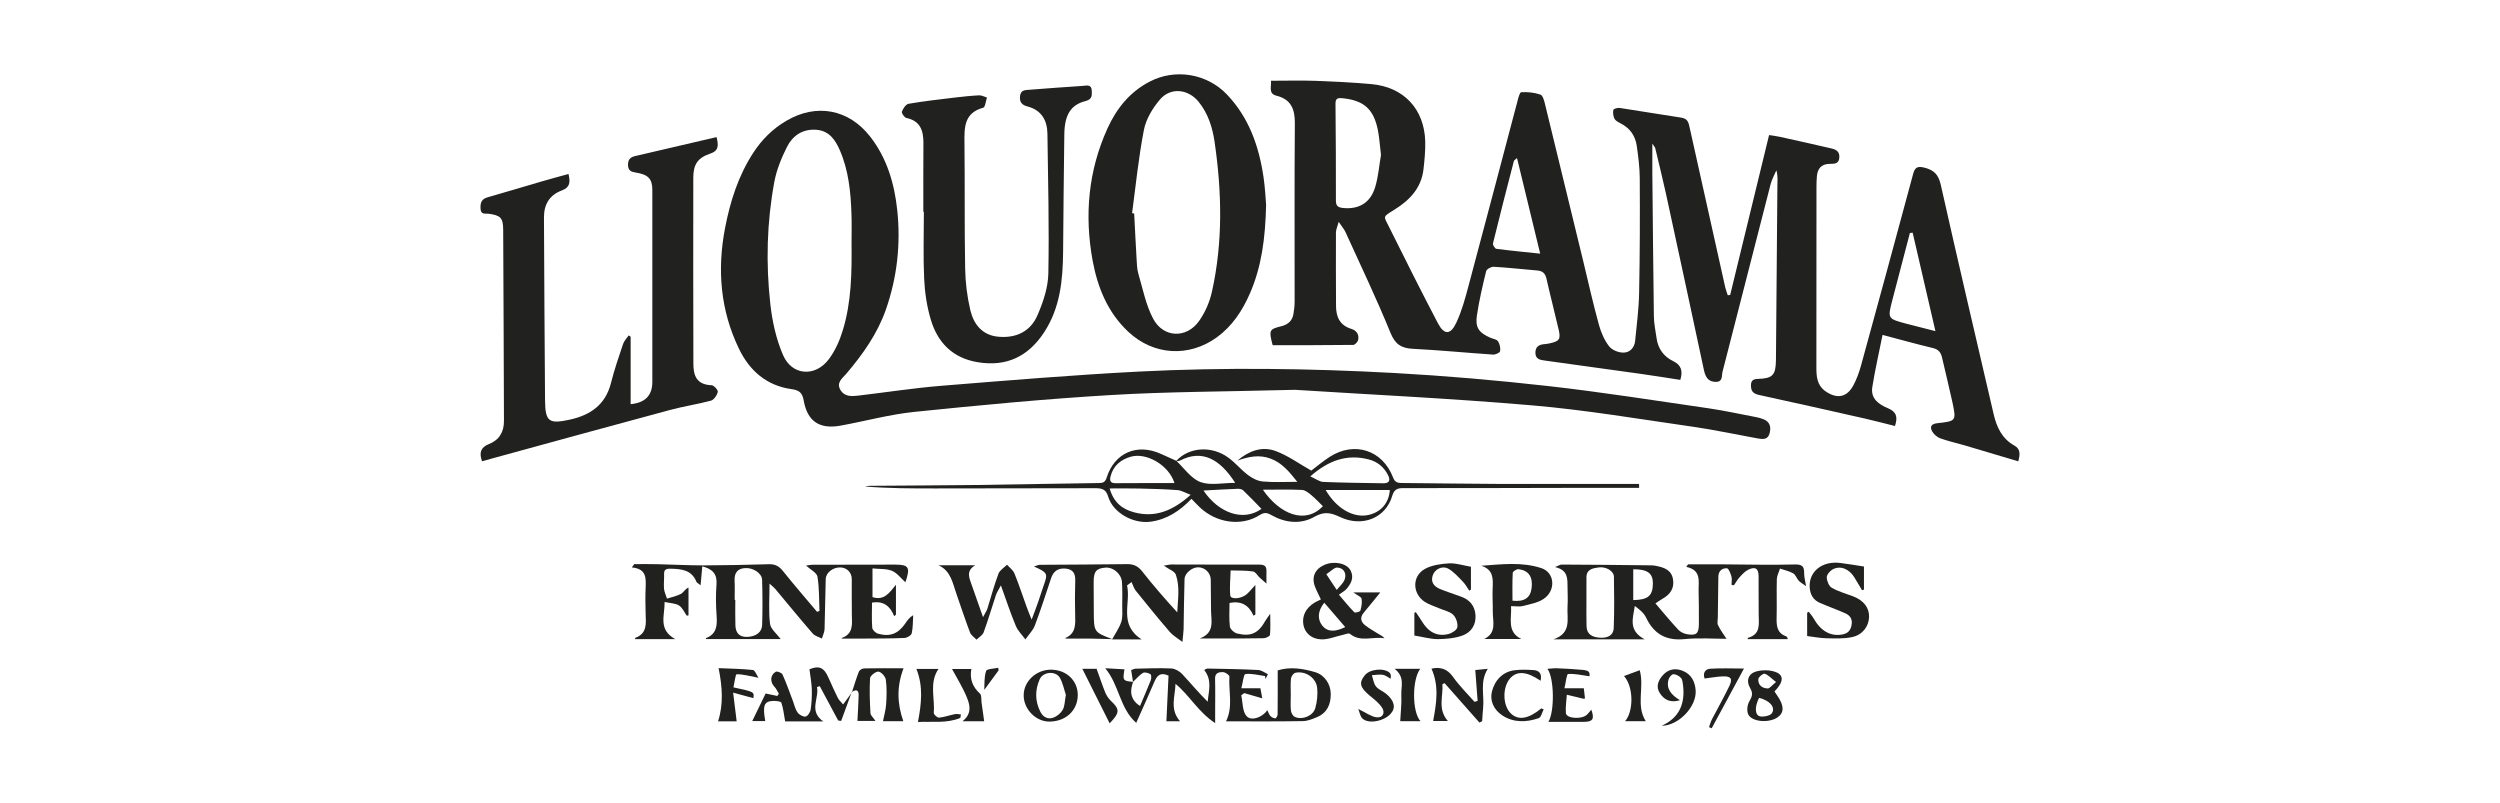<?xml version="1.0" encoding="utf-8"?>
<!-- Generator: Adobe Illustrator 27.3.1, SVG Export Plug-In . SVG Version: 6.00 Build 0)  -->
<svg version="1.1" xmlns="http://www.w3.org/2000/svg" xmlns:xlink="http://www.w3.org/1999/xlink" x="0px" y="0px"
	 viewBox="0 0 552.32 177.32" style="enable-background:new 0 0 552.32 177.32;" xml:space="preserve">
<style type="text/css">
	.st0{fill:#212120;}
</style>
<g id="logo">
</g>
<g id="g">
	<g>
	</g>
	<g>
		<path class="st0" d="M245.72,141.19c-0.02,0.02-0.02,0.03-0.03,0.05l0.05-0.05H245.72z"/>
		<path class="st0" d="M445.07,98.46c-2.79-1.54-3.96-4.11-4.63-7.01c-3.92-16.87-7.88-33.74-11.67-50.64
			c-0.52-2.26-1.51-3.26-3.69-3.79c-1.63-0.4-2.07,0.11-2.45,1.54c-3.78,14.05-7.6,28.1-11.46,42.14c-0.43,1.55-0.99,3.14-1.77,4.54
			c-1.43,2.58-3.57,2.91-6.02,1.26c-1.97-1.34-2.09-3.32-2.09-5.36c0-13.32,0-26.65,0.02-39.97c0-0.7,0.03-1.39,0.08-2.07
			c0.11-1.84,0.99-2.91,2.96-2.9c0.98,0,1.92-0.02,2.01-1.4c0.09-1.33-0.72-1.77-1.78-2.01c-3.75-0.87-7.5-1.72-11.26-2.54
			c-0.94-0.21-1.92-0.32-2.48-0.41c-2.91,11.96-5.76,23.64-8.59,35.31c-0.18,0.03-0.35,0.06-0.53,0.09
			c-0.18-0.56-0.41-1.11-0.55-1.69c-2.64-11.76-5.26-23.53-7.86-35.29c-0.23-1.1-0.41-2.04-1.81-2.26
			c-4.56-0.69-9.08-1.46-13.64-2.15c-0.47-0.08-1.37,0.18-1.42,0.43c-0.14,0.62-0.03,1.39,0.24,1.95c0.23,0.44,0.84,0.75,1.33,1.01
			c2.09,1.05,3.29,2.76,3.6,5c0.34,2.36,0.64,4.74,0.66,7.12c0.05,8.43,0.03,16.85-0.14,25.27c-0.06,3.57-0.53,7.13-0.88,10.68
			c-0.14,1.49-1.17,2.59-2.56,2.59c-1.1,0.02-2.56-0.56-3.19-1.39c-1.05-1.36-1.78-3.05-2.24-4.71c-1.28-4.65-2.35-9.37-3.47-14.07
			c-2.82-11.58-5.62-23.18-8.46-34.76c-0.18-0.76-0.49-1.9-1.01-2.07c-1.34-0.46-2.83-0.61-4.25-0.52c-0.34,0.02-0.67,1.4-0.88,2.21
			c-3.57,13.46-7.09,26.93-10.7,40.38c-0.75,2.83-1.52,5.73-2.77,8.37c-1.28,2.7-2.67,2.68-4.05,0.06
			c-3.67-7.01-7.22-14.08-10.74-21.17c-1.28-2.58-1.55-2.24,1.13-3.9c3.38-2.1,5.91-4.75,6.42-8.84c0.24-2.06,0.44-4.13,0.4-6.2
			c-0.18-7.19-4.74-12.07-11.92-12.71c-4.08-0.37-8.2-0.56-12.3-0.72c-3.26-0.11-6.54-0.02-9.86-0.02c0.12,1.37-0.64,2.83,1.22,3.31
			c3.22,0.81,4.07,2.96,4.05,6.07c-0.11,13.14-0.03,26.27-0.05,39.41c0,0.93-0.11,1.87-0.27,2.8c-0.26,1.46-1.23,2.29-2.64,2.64
			c-2.7,0.66-2.82,0.87-1.94,4.19c5.84,0,11.83,0.02,17.81-0.06c0.38,0,0.99-0.67,1.08-1.11c0.24-1.2-0.34-2.07-1.54-2.44
			c-2.53-0.78-3.35-2.67-3.35-5.07c-0.02-5.41-0.05-10.82-0.02-16.23c0-0.59,0.29-1.19,0.61-2.33c0.75,1.11,1.23,1.66,1.52,2.3
			c3.35,7.38,6.86,14.69,9.91,22.19c1.04,2.53,2.33,3.41,4.91,3.55c5.93,0.3,11.84,0.88,17.77,1.28c0.52,0.03,1.51-0.41,1.55-0.76
			c0.12-0.7-0.08-1.58-0.47-2.18c-0.29-0.44-1.1-0.53-1.68-0.78c-2.56-1.13-3.38-2.26-2.97-4.97c0.49-3.28,1.25-6.52,2.04-9.75
			c0.12-0.44,1.1-0.99,1.65-0.96c3.22,0.18,6.42,0.55,9.63,0.82c1.16,0.09,1.77,0.61,2.04,1.8c0.85,3.79,1.84,7.54,2.71,11.34
			c0.47,2.06,0.11,2.51-2.01,2.96c-0.37,0.08-0.75,0.14-1.13,0.17c-1.23,0.08-2.04,0.59-2.01,1.95c0.03,1.36,1.01,1.54,2.09,1.68
			c7.06,0.96,14.13,1.95,21.2,2.94c2.91,0.41,5.81,0.88,8.72,1.33c0.64-2.03,0.14-3.31-1.55-4.13c-2.15-1.05-3.38-2.77-3.7-5.12
			c-0.23-1.62-0.58-3.25-0.59-4.86c-0.15-10.56-0.23-21.11-0.34-31.67c-0.02-1.98,0-3.95,0-6.42c0.4,0.62,0.58,0.79,0.64,0.99
			c0.78,3.29,1.6,6.58,2.33,9.89c2.83,13.06,5.65,26.12,8.44,39.2c0.34,1.55,0.98,2.59,2.68,2.56c1.54-0.03,1.19-1.39,1.42-2.24
			c3.55-13.79,7.06-27.6,10.61-41.39c0.27-1.07,0.85-2.07,1.28-3.11c0.37,1.28,0.24,2.38,0.23,3.47
			c-0.12,12.83-0.2,25.65-0.32,38.48c-0.05,3.31-0.73,4.04-3.99,4.13c-1.37,0.03-1.57,0.66-1.52,1.74c0.06,1.16,0.72,1.57,1.78,1.81
			c7.83,1.71,15.65,3.46,23.45,5.23c2.19,0.5,4.37,1.08,6.57,1.63c0.66-1.95,0.35-3.15-1.55-3.93c-2-0.81-3.84-2.12-3.46-4.62
			c0.59-3.79,1.48-7.57,2.27-11.58c3.93,1.04,7.5,2.04,11.11,2.9c1.25,0.3,1.78,0.99,2.04,2.13c0.75,3.31,1.58,6.58,2.3,9.91
			c0.85,4.07,0.82,4.11-3.35,4.57c-1.37,0.15-1.71,0.81-1.11,1.86c0.37,0.62,1.07,1.23,1.75,1.48c1.72,0.62,3.52,1.02,5.27,1.52
			c3.98,1.17,7.94,2.36,11.99,3.57C446.26,100.49,446.46,99.24,445.07,98.46z M303.81,41.35c-1.05,3.49-3.64,4.95-7.09,4.6
			c-1.04-0.11-1.58-0.41-1.58-1.58c0.02-7.16-0.03-14.31-0.09-21.47c-0.02-1.19,0.55-1.31,1.54-1.2c4.69,0.47,6.87,2.36,7.82,7.01
			c0.32,1.66,0.43,3.35,0.69,5.52C304.72,36.32,304.55,38.91,303.81,41.35z M330.57,54.97c-0.3-0.05-0.82-0.87-0.73-1.2
			c1.49-6.08,3.05-12.15,4.62-18.21c0.03-0.14,0.26-0.24,0.69-0.64c1.71,7.04,3.35,13.85,5.12,21.12
			C336.68,55.66,333.61,55.37,330.57,54.97z M421.15,71.51c-4.13-1.1-4.13-1.11-3.09-5.17c1.28-4.97,2.59-9.92,3.89-14.87
			c0.2-0.03,0.41-0.05,0.61-0.06c1.63,7.07,3.26,14.13,5.03,21.75C425.08,72.51,423.11,72.02,421.15,71.51z"/>
		<path class="st0" d="M389.63,92.63c-0.53-0.2-1.08-0.37-1.63-0.47c-3.47-0.66-6.93-1.42-10.42-1.94
			c-11.81-1.71-23.61-3.58-35.45-4.92c-11.35-1.28-22.77-2.27-34.17-2.9c-18.7-1.02-37.43-1.26-56.13-0.32
			c-14.63,0.75-29.24,1.97-43.84,3.15c-6.17,0.5-12.3,1.46-18.44,2.18c-1.45,0.17-3,0.24-3.89-1.28c-0.93-1.63,0.44-2.54,1.31-3.55
			c3.64-4.3,6.87-8.82,8.76-14.22c2.48-7.12,3.29-14.46,2.5-21.91c-0.62-5.85-2.26-11.48-5.96-16.24c-4.74-6.1-11.9-7.44-18.55-3.52
			c-2.99,1.75-5.39,4.13-7.28,7.03c-3.32,5.09-5.11,10.74-6.25,16.64c-1.77,9.2-1.05,18.15,3.05,26.65
			c2.33,4.86,6.08,8.18,11.63,8.96c1.65,0.23,2.38,0.75,2.68,2.47c0.82,4.68,3.52,6.46,8.24,5.58c5.39-0.99,10.74-2.45,16.18-3.02
			c14.45-1.48,28.91-2.86,43.4-3.72c12.62-0.76,25.28-0.75,40.73-1.16c15.64,1.01,34.06,1.86,52.44,3.44
			c11.87,1.02,23.67,3.03,35.48,4.72c4.8,0.69,9.55,1.72,14.34,2.59c1.13,0.21,2.22,0.27,2.59-1.13
			C391.31,94.41,391.08,93.22,389.63,92.63z M183.17,79.28c-2.99,4.08-8.2,3.76-10.18-0.85c-1.51-3.5-2.38-7.42-2.8-11.23
			c-1.01-9.02-0.78-18.07,0.88-27.02c0.5-2.67,1.57-5.29,2.8-7.73c1.25-2.48,3.43-3.99,6.46-3.78c2.91,0.21,4.25,2.3,5.24,4.59
			c1.92,4.45,2.38,9.2,2.54,13.99c0.08,2.13,0.02,4.28,0.02,6.42c0.06,6.54,0,13.09-1.97,19.41
			C185.51,75.25,184.52,77.45,183.17,79.28z"/>
		<path class="st0" d="M158.58,86.59c-0.17,0.73-0.84,1.74-1.49,1.92c-2.99,0.81-6.07,1.25-9.05,2.06
			c-12.79,3.43-25.54,6.95-38.31,10.44c-1.07,0.29-2.13,0.59-3.23,0.9c-0.7-1.9-0.27-3.09,1.49-3.79c2.33-0.91,3.37-2.7,3.35-5.17
			c-0.06-14.07-0.08-28.15-0.17-42.23c-0.02-2.62-0.62-3.14-3.22-3.5c-0.73-0.09-1.71,0.27-1.78-1.07
			c-0.08-1.26,0.15-2.16,1.55-2.56c3.95-1.11,7.86-2.32,11.8-3.46c1.98-0.58,3.98-1.11,6.08-1.69c0.41,1.75,0.38,2.94-1.46,3.63
			c-2.73,1.01-3.98,3.08-3.96,5.99c0.09,13.52,0.11,27.03,0.24,40.55c0.06,4.6,0.94,5.09,5.43,4.11c4.63-1.01,7.92-3.31,9.14-8.12
			c0.73-2.93,1.72-5.78,2.68-8.64c0.23-0.67,0.81-1.23,1.22-1.86c0.14,0.09,0.29,0.2,0.44,0.29v14.9c3.17-0.29,4.79-1.89,4.79-4.91
			c0.02-14.14,0.02-28.28,0-42.43c0-2.44-0.91-3.4-3.69-3.83c-1.01-0.17-1.63-0.43-1.68-1.58c-0.05-1.16,0.41-1.78,1.49-2.04
			c5.94-1.37,11.9-2.76,18.07-4.21c0.44,1.81,0.53,3.02-1.42,3.66c-2.76,0.93-3.7,2.38-3.72,5.26c-0.02,13.7-0.02,27.4,0.02,41.1
			c0,2.54,0.59,4.68,4.04,4.8C157.74,85.13,158.68,86.21,158.58,86.59z"/>
		<path class="st0" d="M279.15,39.14c-1.01-6.84-3.22-13.18-8.12-18.3c-4.42-4.6-11.43-5.75-17.07-2.79
			c-4.39,2.29-7.3,5.94-9.3,10.35c-4.24,9.36-5.09,19.13-3.28,29.12c1.1,5.97,3.32,11.49,7.88,15.77c5.58,5.24,13.4,5.71,19.58,1.23
			c3.41-2.48,5.65-5.9,7.3-9.69c2.58-5.91,3.41-12.18,3.58-19.57C279.61,43.88,279.49,41.49,279.15,39.14z M267.75,64.45
			c-0.5,2.27-1.51,4.59-2.85,6.48c-2.77,3.9-7.86,3.73-10.12-0.49c-1.62-3.03-2.29-6.58-3.28-9.94c-0.32-1.07-0.32-2.22-0.4-3.35
			c-0.2-3.32-0.35-6.66-0.53-9.98c-0.15-0.02-0.3-0.05-0.46-0.08c0.82-6.14,1.43-12.31,2.61-18.39c0.47-2.39,1.92-4.8,3.54-6.71
			c2.36-2.76,6.23-2.35,8.55,0.5c2.09,2.58,3.05,5.64,3.52,8.82C269.95,42.38,270.2,53.46,267.75,64.45z"/>
		<path class="st0" d="M239.79,22.34c-3.26,0.82-4.59,3.09-4.65,7.28c-0.11,8.67-0.21,17.34-0.27,26.01
			c-0.06,6.28-0.64,12.42-4.25,17.88c-3.49,5.24-8.23,7.56-14.57,6.52c-5.59-0.91-8.91-4.34-10.42-9.45
			c-0.87-2.93-1.33-6.02-1.46-9.07c-0.23-4.89-0.06-9.8-0.06-14.71h-0.12c0-5.09-0.02-10.18,0.02-15.27c0-2.7-0.7-4.82-3.76-5.47
			c-0.44-0.09-1.11-1.07-0.99-1.39c0.24-0.69,0.87-1.63,1.46-1.74c3.37-0.58,6.75-0.96,10.15-1.37c1.81-0.21,3.64-0.41,5.47-0.5
			c0.55-0.02,1.13,0.32,1.71,0.49c-0.27,0.78-0.38,2.12-0.82,2.24c-4.25,1.17-4.19,4.36-4.15,7.79c0.11,9.23-0.02,18.47,0.15,27.7
			c0.05,3.11,0.44,6.28,1.16,9.3c0.75,3.09,2.65,5.5,6.17,5.81c3.92,0.37,7.13-1.17,8.66-4.77c1.25-2.88,2.33-6.1,2.39-9.19
			c0.2-10.29-0.06-20.59-0.2-30.89c-0.05-2.97-1.31-5.21-4.43-6.03c-1.19-0.3-1.8-0.96-1.62-2.32c0.18-1.37,1.16-1.28,2.09-1.36
			c3.9-0.3,7.82-0.61,11.72-0.85c0.79-0.06,1.95-0.43,2.03,0.98C241.22,20.99,241.4,21.93,239.79,22.34z"/>
		<path class="st0" d="M280.57,140.27c-0.03,0.3-0.91,0.72-1.4,0.73c-3.15,0.08-6.31,0.05-9.45,0.06h-4.68
			c3.41-1.25,2.53-3.9,2.51-6.25c0-2.27-0.02-4.53-0.06-6.8c-0.05-1.48-1.3-2.67-2.77-2.68c-1.34-0.02-2.97,1.28-3.02,2.58
			c-0.12,3.7-0.14,7.41-0.21,11.11c-0.02,0.73-0.14,1.45-0.26,2.8c-1.22-0.94-2.13-1.45-2.77-2.19c-2.58-3-5.09-6.08-7.57-9.17
			c-0.41-0.53-0.59-1.25-0.9-1.87c-0.32,0.24-0.66,0.5-0.99,0.75c0.9,3.93-1.95,8.63,3.23,11.92h-6.54
			c0.02-0.02,0.02-0.03,0.03-0.05c0.69-1.26,1.55-2.47,2-3.81c0.35-1.08,0.2-2.36,0.21-3.55c0.02-1.75,0.06-3.5-0.06-5.26
			c-0.12-1.8-1.92-3.31-3.58-3.19c-2.1,0.15-2.68,0.84-2.67,3.23c0,2.13,0.03,4.27,0.03,6.4c0.02,4.62,0.02,4.62,4.07,6.17
			c-1.49-0.03-2.99-0.09-4.48-0.11c-1.94-0.02-3.87,0-5.84,0c-0.02-0.03-0.03-0.12-0.02-0.14c2.44-1.07,2.19-3.17,2.15-5.26
			c-0.06-2.44-0.06-4.89,0.02-7.35c0.05-1.46-0.35-2.48-1.94-2.7c-1.66-0.21-2.82,0.4-3.37,2.04c-1.17,3.5-2.3,7.04-3.61,10.5
			c-0.43,1.13-1.39,2.06-2.09,3.08c-0.73-0.99-1.68-1.9-2.13-3.02c-1.16-2.76-2.09-5.62-3.28-8.91c-0.49,0.93-0.88,1.51-1.1,2.13
			c-0.91,2.74-1.72,5.52-2.71,8.23c-0.23,0.64-1.04,1.1-1.58,1.63c-0.49-0.52-1.19-0.96-1.43-1.58c-1.07-2.8-2-5.67-3-8.52
			c-0.85-2.36-1.19-5.07-3.96-6.34h8.11c-2.12,1.25-1.31,2.83-0.78,4.36c0.78,2.18,1.54,4.34,2.5,7.1c0.5-0.96,0.81-1.39,0.96-1.86
			c0.81-2.58,1.49-5.2,2.44-7.71c0.29-0.79,1.25-1.36,1.9-2.01c0.56,0.64,1.36,1.2,1.66,1.97c0.99,2.44,1.8,4.94,2.7,7.42
			c0.26,0.75,0.58,1.46,1.08,2.74c0.62-1.68,1.07-2.8,1.46-3.96c0.44-1.23,0.81-2.5,1.25-3.73c0.9-2.48,0.79-2.71-2.19-4.05
			c0.59-0.18,0.94-0.37,1.28-0.37c6.45-0.05,12.89-0.06,19.32-0.15c1.48-0.02,2.44,0.5,3.35,1.66c2.41,3.06,4.95,6,7.7,8.99
			c0.12-2.8,0.64-5.64-0.32-8.34c-0.27-0.76-1.54-1.17-2.65-1.97c0.72-0.11,1.2-0.26,1.69-0.26c6.51,0,13,0.05,19.51,0.03
			c1.04,0,1.52,0.38,1.48,1.43c-0.03,0.75,0,1.48,0,2.76c-0.75-0.66-1.13-0.98-1.49-1.31c-0.5-0.47-0.93-1.3-1.48-1.37
			c-1.63-0.24-3.29-0.18-4.94-0.23c-0.05,1.86-0.27,3.73-0.08,5.56c0.09,0.91,2.5,0.73,3.67-0.34c0.66-0.61,1.23-1.33,1.87-2.01
			v6.55c-0.14,0.08-0.27,0.17-0.41,0.24c-1.02-2.32-2.68-3.32-5.3-2.82c0,1.75-0.14,3.5,0.08,5.23c0.08,0.58,0.94,1.37,1.58,1.52
			c3.08,0.76,4.71-0.05,6.25-2.79c0.24-0.43,0.55-0.79,1.08-1.57C280.63,137.48,280.72,138.88,280.57,140.27z"/>
		<path class="st0" d="M362.11,106.91c-10.42,0-20.85,0.03-31.27,0c-7.01-0.03-14.02-0.14-21.05-0.2c-0.93,0-1.6-0.09-2.01-1.19
			c-2.32-6.1-8.56-8.11-14.04-4.57c-1.51,0.98-2.9,2.16-4.04,3.02c-2.7-1.52-5.17-3.34-7.92-4.34c-3.03-1.11-5.93,0.02-8.4,2.13
			c2.42-0.87,4.83-1.39,7.35-0.43c2.51,0.94,4.08,2.86,5.88,5.12c-2.85,0-5.26,0.15-7.63-0.08c-1.13-0.09-2.33-0.72-3.26-1.42
			c-1.55-1.17-2.8-2.73-4.37-3.86c-3.7-2.7-8.72-2.29-11.46,0.72c-1.13-0.5-2.26-1.02-3.38-1.52c-5.27-2.42-10.29-0.27-12.02,5.23
			c-0.32,1.01-0.79,1.2-1.74,1.2c-9.04,0.12-18.07,0.3-27.11,0.43c-7.83,0.09-15.68,0.12-23.51,0.18c-0.35,0-0.7,0.09-1.04,0.15
			c5.2,0.43,10.36,0.43,15.53,0.43c11.75-0.02,23.51-0.03,35.26-0.05c1.4,0,2.42,0.09,2.94,1.84c1.08,3.61,5.55,6.07,9.36,5.56
			c3.66-0.49,6.52-2.42,9.05-5.06c0.67,0.69,1.22,1.3,1.8,1.84c3.66,3.52,9.25,4.33,13.27,1.75c0.99-0.62,1.6-0.55,2.51-0.03
			c3.11,1.77,6.52,2.16,9.59,0.41c2.16-1.23,3.61-0.91,5.64,0.05c4.92,2.35,10.1,0.21,11.52-4.6c0.44-1.49,1.14-1.8,2.53-1.78
			c11.81,0.02,23.64-0.03,35.46-0.05h16.58C362.11,107.5,362.11,107.21,362.11,106.91z M245.35,105.26
			c0.59-2.38,2.26-3.73,4.51-4.37c3.32-0.94,8.32,1.75,9.62,5.84c-4.53,0-8.81-0.02-13.09,0.02
			C245.24,106.74,245.15,106.13,245.35,105.26z M250.5,113.17c-2.44-0.67-4.4-2.01-5.35-5.26c2.45,0,4.5-0.03,6.55,0.02
			c2.82,0.06,5.65,0.14,8.47,0.35c0.87,0.08,1.69,0.59,2.88,1.04C259.11,112.85,255.19,114.45,250.5,113.17z M264.61,106.22
			c-0.14-0.08-0.27-0.15-0.41-0.24c-0.15-0.09-0.3-0.2-0.46-0.32c-0.23-0.17-0.46-0.37-0.67-0.56c-1.08-0.98-2.06-2.22-3.12-3.23
			c0.27-0.03,0.56-0.02,0.79-0.14c4.82-2.48,8.76-0.34,12.15,4.95c-2.8,0-5.52,0.62-7.68-0.18
			C265.01,106.42,264.79,106.33,264.61,106.22z M265.88,108.37c2.65-0.14,5.09-0.29,7.54-0.38c0.41-0.02,0.96,0.08,1.23,0.34
			c1.39,1.33,2.7,2.71,4.05,4.1C274.61,115.32,269.21,113.31,265.88,108.37z M279,108.19c3.12,0,5.88-0.09,8.64,0.05
			c0.72,0.03,1.46,0.64,2.06,1.14c0.91,0.75,1.72,1.63,2.56,2.45C288.4,115.91,282.78,113.67,279,108.19z M289.48,105.25
			c4.1-3.61,8.17-4.97,12.92-3.75c1.92,0.5,3.35,1.68,4.25,3.46c0.56,1.13,0.34,1.83-1.07,1.81c-4.42-0.08-8.84-0.11-13.24-0.3
			C291.48,106.43,290.66,105.76,289.48,105.25z M302.39,113.76c-3.31,0.76-7.12-1.36-9.51-5.5h14.17
			C306.85,111.13,305.12,113.12,302.39,113.76z"/>
		<path class="st0" d="M200,137.74c-1.55,2.27-3.37,3-6.02,2.26c-0.53-0.14-1.23-0.82-1.28-1.31c-0.14-1.84-0.05-3.72-0.05-5.55
			c2.56-0.44,4.02,0.78,4.91,3c0.12-0.11,0.26-0.23,0.38-0.35v-6.6c-1.48,1.84-2.64,3.55-5.18,2.73v-6.34
			c1.58,0.17,3.08,0.02,4.3,0.53c1.13,0.47,1.97,1.63,2.97,2.53c1.14-3.31,0.76-3.9-2.27-3.9c-6.07,0.02-12.13,0-18.2,0.03
			c-0.5,0-0.99,0.12-1.49,0.18c0.98,0.9,2.38,1.57,2.53,2.45c0.41,2.48,0.34,5.04,0.44,7.57c-0.18,0.08-0.35,0.14-0.53,0.2
			c-2.48-2.96-5.03-5.88-7.44-8.9c-0.85-1.1-1.74-1.66-3.15-1.62c-4.79,0.14-9.59,0.24-14.37,0.26c-3.4,0-6.8-0.18-10.19-0.26
			c-1.75-0.05-3.49-0.02-5.24-0.02c-0.18,0.24-0.37,0.49-0.53,0.73c3.26,0.3,3.12,2.35,3.05,4.45c-0.08,1.94-0.06,3.89,0,5.84
			c0.08,2.12,0.35,4.3-2.27,5.26c-0.06,0.03-0.06,0.23-0.09,0.29h8.9c-3.86-2.15-2.29-5.18-2.35-8.21c1.28,0.29,2.39,0.27,3.19,0.78
			c0.75,0.49,1.16,1.49,1.72,2.27c0.12-0.03,0.24-0.06,0.37-0.11v-6.13c-0.79,0.35-1.11,1.11-1.66,1.4
			c-0.94,0.5-2.06,0.72-3.09,1.05c-0.23-0.72-0.58-1.43-0.66-2.16c-0.09-1.05,0.05-2.13,0.02-3.2c-0.05-0.99,0.37-1.26,1.36-1.25
			c2.42,0.05,4.72,0.23,5.79,2.91c0.08,0.18,0.37,0.3,0.91,0.75c0.14-1.6,0.26-2.85,0.38-4.18c2.27,0.59,3.31,1.71,3.14,3.95
			c-0.18,2.32-0.15,4.66,0.02,6.98c0.15,2.15,0.02,4.01-2.33,4.92c-0.05,0.03-0.03,0.23-0.03,0.21h16.52
			c-0.9-1.2-2.22-2.22-2.36-3.37c-0.34-2.82-0.11-5.7-0.11-8.88c0.59,0.55,0.98,0.84,1.28,1.19c2.74,3.29,5.46,6.61,8.26,9.84
			c0.47,0.55,1.34,0.75,2.03,1.11c0.21-0.69,0.56-1.37,0.59-2.06c0.12-3.7,0.14-7.41,0.26-11.11c0.05-1.4,1.62-2.59,3.22-2.54
			c1.45,0.03,2.53,1.11,2.53,2.58c0.02,2.64-0.03,5.27,0.02,7.91c0.05,2.06,0.35,4.18-2.22,5.09c-0.05,0.02-0.05,0.11-0.03,0.14
			c1.58,0,3.18,0.02,4.8,0c3.03-0.02,6.07,0,9.08-0.14c0.58-0.02,1.51-0.58,1.6-1.04c0.29-1.3,0.24-2.65,0.32-3.99
			C200.88,136.44,200.44,137.08,200,137.74z M168.38,138.06c-0.05,1.65-1.39,2.58-3.32,2.65c-1.77,0.06-2.53-0.94-2.59-2.54
			c-0.06-1.87-0.02-3.76-0.02-5.64h-0.14c0-1.45,0.05-2.9-0.02-4.34c-0.05-1.57,0.59-2.53,2.22-2.68c1.8-0.17,3.81,1.1,3.86,2.58
			C168.47,131.4,168.48,134.73,168.38,138.06z"/>
		<path class="st0" d="M398.59,126.63c0.02-1.51-0.46-1.98-2.13-1.92c-5.3,0.14-10.61,0-15.91-0.03h-7.6
			c-0.14,0.18-0.27,0.38-0.41,0.56c3.4,0.73,2.68,3.18,2.73,5.3c0.05,2.45,0.08,4.89,0.06,7.35c-0.02,2.1-0.56,2.59-2.65,2.22
			c-0.69-0.12-1.46-0.5-1.94-1.02c-1.69-1.83-3.28-3.76-5.01-5.78c0.58-0.38,1.02-0.72,1.51-0.99c1.69-0.94,2.7-2.27,2.38-4.28
			c-0.3-2.06-1.89-2.65-3.64-3c-0.37-0.08-0.75-0.14-1.13-0.14c-6.63-0.08-13.24-0.14-19.87-0.17c-0.3,0-0.61,0.23-1.43,0.55
			c2.91,0.67,2.74,2.59,2.76,4.42c0.02,1.45,0.09,2.9,0,4.33c-0.17,2.67,0.99,5.81-3.09,7.21h20.12c-3.7-1.98-2.56-4.71-2.16-7.36
			c1.02,0.76,2,1.54,2.48,2.56c1.75,3.66,4.45,5.18,8.58,4.75c3.12-0.3,6.31-0.06,9.19-0.06c-0.61-0.93-1.34-1.92-1.87-3
			c-0.23-0.44-0.05-1.11-0.05-1.68c0.05-3.02,0.09-6.02,0.12-9.04c0.02-1.26,0.82-1.92,1.9-1.86c0.37,0.03,0.79,1.11,0.98,1.78
			c0.17,0.58,0.03,1.25,0.03,1.87c0.18,0.03,0.35,0.08,0.53,0.11c0.41-0.59,0.76-1.25,1.25-1.78c0.58-0.62,1.19-1.33,1.94-1.68
			c1.55-0.73,2.24-0.26,2.26,1.45c0.03,2.82-0.02,5.65,0.02,8.47c0.02,2.1,0.49,4.36-2.36,5.14c-0.06,0.03-0.08,0.21-0.09,0.3h8.82
			c0.02-0.11,0.06-0.18,0.03-0.23c-0.11-0.15-0.21-0.37-0.35-0.41c-1.95-0.69-2.12-2.22-2.09-3.96c0.08-2.9-0.03-5.78,0.05-8.67
			c0.03-0.78,0.46-1.54,0.7-2.32c0.98,0.34,2.04,0.55,2.91,1.05c0.55,0.32,0.78,1.13,1.23,1.63c0.34,0.37,0.81,0.61,1.62,1.2
			C398.79,128.2,398.58,127.4,398.59,126.63z M356.52,138.67c-0.06,1.81-1.45,2.33-3.11,2.21c-1.6-0.12-2.85-0.7-2.9-2.54
			c-0.05-1.83-0.02-3.64-0.02-5.47c0-1.75,0.02-3.52,0-5.27c-0.02-1.84,1.42-2.07,2.7-2.24c1.63-0.23,3.34,0.81,3.37,2.01
			C356.63,131.12,356.66,134.9,356.52,138.67z M360.83,132.58v-6.81c3.14-0.02,4.34,0.88,4.34,3.08
			C365.16,131.61,364.15,132.51,360.83,132.58z"/>
		<path class="st0" d="M290.59,148.51c-2.79-0.84-5.64-1.25-8.31-0.4c0,3.35,0.02,6.54-0.02,9.72c0,0.3-0.34,0.88-0.49,0.88
			c-0.38-0.02-0.82-0.23-1.08-0.5c-0.32-0.34-0.46-0.82-0.7-1.31c-1.05,1.54-3.49,2.5-4.57,1.33c-0.96-1.04-0.84-3.03-1.2-4.62
			c0.23-0.17,0.44-0.32,0.66-0.49c1.31,0.38,2.62,0.76,3.99,1.16c-0.14-0.76-0.3-1.6-0.41-2.22h-4.22c0.35-1.26,0.5-3.08,0.9-3.14
			c1.4-0.18,2.88,0.24,4.34,0.44c0.03,0.21,0.06,0.43,0.09,0.64c0.18-0.35,0.37-0.7,0.55-1.05c-0.72-0.34-1.42-0.9-2.16-0.93
			c-3.7-0.2-7.42-0.24-11.14-0.32c-0.26-0.02-0.52,0.2-0.79,0.32c1.83,2.24,0.99,4.62,0.78,7.01c-2.03-2-3.78-4.13-5.65-6.13
			c-0.58-0.61-1.55-1.17-2.36-1.22c-2.64-0.12-5.29-0.02-7.92,0.05c-0.35,0.02-0.7,0.21-0.98,0.32c0.15,0.93,0.29,1.74,0.41,2.58
			c-0.59-0.05-1.02-0.09-1.34-0.17c-0.21-0.06-0.37-0.14-0.49-0.24c-0.37-0.34-0.29-0.99-0.05-2.35c-1.33-0.08-2.59-0.15-4.25-0.24
			c3.15,3.82,3.15,8.78,6.84,12.07c1.39-3.11,2.7-6.02,3.96-8.95c0.56-1.33,1.22-2.36,3.18-1.49c-0.15,3.32-0.32,6.69-0.47,10.09
			h3.02c-2.36-2.67-1.07-5.5-1.01-8.27c3.12,2.56,5.01,6.22,8.76,8.67v-2.3c0-2.51,0.05-5.03-0.02-7.54
			c-0.02-1.31,0.93-1.45,1.77-1.42c0.5,0.02,1.42,0.66,1.4,0.98c-0.21,3.29,0.85,6.69-0.75,9.89c5.67,0,11.34,0.05,17.01-0.05
			c1.02-0.02,2.09-0.46,3.08-0.87c2.26-0.96,3.08-2.83,3.05-5.17C293.98,151.15,292.64,149.12,290.59,148.51z M254.23,150.31
			c-0.75,1.9-1.57,3.76-2.36,5.65c-0.34-0.2-0.61-0.41-0.85-0.64c-0.12-0.12-0.24-0.24-0.34-0.37c-0.17-0.2-0.3-0.41-0.4-0.64
			c-0.05-0.08-0.08-0.15-0.11-0.23c-0.18-0.41-0.26-0.87-0.26-1.36c0-0.15,0.02-0.32,0.03-0.47c0.02-0.15,0.03-0.32,0.08-0.49
			c0.03-0.2,0.08-0.38,0.14-0.58c0.05-0.17,0.11-0.34,0.15-0.5l0.02-0.02c0,0,0,0,0-0.02l0.02-0.02c0.18-0.17,0.35-0.34,0.52-0.52
			c0.17-0.18,0.34-0.35,0.52-0.52c0.35-0.35,0.7-0.67,1.1-0.91c0.38-0.24,1.22,0,1.69,0.29
			C254.39,149.1,254.39,149.91,254.23,150.31z M290.58,156.45c-0.49,1.72-2.86,2.67-4.51,1.94c-0.41-0.18-0.81-0.88-0.87-1.39
			c-0.12-1.17-0.03-2.38-0.03-3.57c0-1.19-0.09-2.38,0.05-3.55c0.06-0.47,0.56-1.16,0.99-1.25c2.22-0.47,4.6,1.14,4.8,3.41
			C291.14,153.49,290.98,155.05,290.58,156.45z"/>
		<path class="st0" d="M304.42,139.98c-0.96-0.58-1.94-1.16-2.82-1.84c-0.98-0.76-1.19-1.72-0.32-2.77c1.25-1.49,2.48-3.02,3.67-4.5
			h-5.97c0.91,0.67,1.75,0.98,1.83,1.4c0.15,0.85-0.02,1.81-0.27,2.65c-0.08,0.24-1.16,0.52-1.33,0.35
			c-1.2-1.22-2.27-2.56-3.41-3.89c0.76-0.56,1.3-0.82,1.65-1.23c1.04-1.2,1.75-2.54,0.93-4.11c-0.84-1.63-3.67-2.18-5.81-1.23
			c-2.06,0.9-2.86,2.7-2.06,4.77c0.35,0.93,0.82,1.8,1.31,2.85c-0.59,0.29-1.01,0.47-1.37,0.69c-1.94,1.16-2.83,2.94-2.5,4.88
			c0.29,1.71,1.63,3.14,3.89,3.25c1.6,0.08,3.25-0.66,4.89-1.01c0.5-0.12,1.23-0.43,1.51-0.21c2.35,1.94,5.09,0.52,7.65,0.99
			C305.44,140.49,304.9,140.28,304.42,139.98z M295.44,125.39c1.46,0.08,2.07,1.3,1.66,2.56c-0.29,0.9-1.16,1.58-1.78,2.38
			c-0.67-1.02-1.34-2.04-2.3-3.47C294.07,126.18,294.79,125.35,295.44,125.39z M292.13,138.22c-1.11-1.42-1.04-3.22,0.44-5.06
			c1.62,1.87,3.11,3.61,4.63,5.38C294.85,139.7,293.2,139.58,292.13,138.22z"/>
		<path class="st0" d="M340.52,125.51c-4.27-1.4-8.69-0.85-13.26-0.52c2.68,0.85,2.61,2.85,2.51,4.92
			c-0.08,1.75,0.05,3.52,0.03,5.27c-0.02,2.15,0.94,4.62-1.92,6h8.23c-3.25-1.6-2.12-4.48-2.27-7.27c1.02,0,1.87,0.17,2.64-0.03
			c1.55-0.41,3.28-0.7,4.56-1.57C343.81,130.44,343.49,126.47,340.52,125.51z M338.37,129.95c-0.26,2.16-1.65,3.05-4.22,2.76
			c0-2.06-0.06-4.11,0.06-6.17c0.02-0.3,0.87-0.84,1.28-0.79C337.74,126.02,338.69,127.46,338.37,129.95z"/>
		<path class="st0" d="M412.93,136.35c-0.08,2.03-1.43,3.92-3.75,4.4c-1.84,0.41-3.82,0.29-5.75,0.26c-1.34-0.03-2.67-0.3-4.18-0.49
			v-5.15c0.12-0.08,0.24-0.14,0.35-0.21c0.37,0.49,0.78,0.93,1.07,1.45c1.57,2.79,3.73,4.01,6.25,3.58
			c1.34-0.21,1.95-0.91,2.16-2.19c0.21-1.3-0.41-2.07-1.46-2.53c-1.84-0.81-3.75-1.49-5.59-2.29c-1.48-0.66-2.13-1.87-2.22-3.44
			c-0.2-3.49,2.77-5.87,6.78-5.36c1.74,0.21,3.46,0.52,5.21,0.78v5.11c-0.14,0.05-0.29,0.09-0.43,0.12
			c-0.56-0.94-1.13-1.89-1.69-2.83c-1.17-1.89-3.09-2.67-4.79-1.77c-0.61,0.34-1.31,1.17-1.31,1.77c0.02,0.79,0.47,1.94,1.11,2.3
			c1.45,0.84,3.12,1.28,4.71,1.89C411.76,132.65,413.01,134.29,412.93,136.35z"/>
		<path class="st0" d="M325.98,135.92c0.14,2.15-0.98,3.78-2.83,4.47c-1.71,0.62-3.64,0.79-5.47,0.81c-1.66,0-3.31-0.49-5.21-0.79
			v-5c0.11-0.06,0.21-0.12,0.32-0.18c0.46,0.69,0.93,1.36,1.36,2.06c1.4,2.35,3.37,3.4,5.82,2.79c0.79-0.18,1.92-0.91,2-1.52
			c0.14-0.88-0.29-2.13-0.94-2.76c-0.76-0.73-2.01-0.94-3.05-1.4c-1.08-0.47-2.27-0.81-3.25-1.46c-2.71-1.81-2.79-5.62,0.02-7.22
			c1.54-0.87,3.54-1.14,5.36-1.26c1.51-0.09,3.06,0.44,4.86,0.75v5.06c-0.12,0.08-0.24,0.14-0.38,0.21c-0.46-0.67-0.84-1.4-1.4-1.97
			c-1.02-1.05-2.03-2.22-3.28-2.9c-1.34-0.7-2.94,0.18-3.38,1.51c-0.5,1.49,0.29,2.44,1.57,2.99c1.51,0.62,3.06,1.11,4.62,1.68
			C324.67,132.46,325.84,133.82,325.98,135.92z"/>
		<path class="st0" d="M186.27,155.63c0.67-0.93,1.25-1.71,1.81-2.47c-0.75,2.04-1.49,4.07-2.24,6.11
			c-0.21-0.03-0.43-0.06-0.66-0.09c-1.36-2.53-2.71-5.06-4.07-7.59c-0.21,0.08-0.43,0.14-0.62,0.21c0.55,2.45-1.9,5.23,1.37,7.57
			h-8.4c-0.27-1.46-0.4-2.85-0.84-4.13c-0.11-0.32-1.26-0.41-1.92-0.38c-1.89,0.09-2.24,1.05-1.63,4.45h-2.88
			c1.04-2.13,2.03-4.16,2.96-6.1c0.87,0.18,1.72,0.37,2.58,0.55c0.11-0.17,0.23-0.34,0.34-0.49c-0.32-0.53-0.56-1.13-0.98-1.55
			c-0.99-1.07-0.96-2.58,0.3-3.31c0.3-0.18,1.31,0.23,1.48,0.59c0.84,1.83,1.49,3.73,2.21,5.61c0.37,0.93,0.56,1.97,1.11,2.77
			c0.34,0.52,1.22,1.01,1.77,0.93c0.46-0.06,1.04-0.94,1.13-1.52c0.23-1.49,0.3-3.02,0.26-4.51c-0.05-1.43-0.32-2.86-0.52-4.42
			c2.09-0.87,3.23-0.43,4.22,1.89c0.66,1.49,1.33,2.99,2.06,4.45C185.37,154.71,185.84,155.12,186.27,155.63z"/>
		<path class="st0" d="M188.22,152.97c-0.05,0.06-0.09,0.12-0.14,0.18c0.03-0.08,0.06-0.17,0.09-0.24L188.22,152.97z"/>
		<path class="st0" d="M188.17,152.91c0.03-0.02,0.06-0.03,0.08-0.05c0,0.03-0.02,0.08-0.03,0.11L188.17,152.91z"/>
		<path class="st0" d="M199.57,159.34h-4.5c0.24-1.23,0.61-2.45,0.7-3.7c0.12-1.81,0.18-3.66-0.06-5.46
			c-0.09-0.7-0.99-1.72-1.63-1.8c-0.56-0.08-1.81,0.88-1.86,1.46c-0.15,2.54-0.06,5.14,0.09,7.7c0.02,0.52,0.64,1.02,1.11,1.74
			h-3.99c0.09-1.89,0.23-3.76,0.27-5.65c0.03-1.23-0.56-1.37-1.46-0.76c0.49-1.52,0.94-3.03,1.52-4.51
			c0.14-0.34,0.75-0.69,1.14-0.69c2.96-0.06,5.91-0.03,8.72-0.03C198.11,151.57,198.17,155.38,199.57,159.34z"/>
		<path class="st0" d="M327.66,156.43c-0.11,0.98-0.14,1.94-0.21,2.91c-0.2,0.11-0.41,0.2-0.61,0.29c-2.56-2.9-5.12-5.79-7.68-8.69
			c-0.15,0.06-0.32,0.12-0.49,0.2c0.2,2.68-1.11,5.52,1.2,8.15h-3.25c0.75-3.98,1.34-7.76-0.37-11.57c1.8-0.4,3.43-0.08,4.77,1.83
			c1.39,1.97,3.14,3.69,4.74,5.5c0.23-0.06,0.46-0.14,0.69-0.2c-0.17-2.22-0.34-4.47-0.52-6.83c0.52-0.05,1.52-0.15,2.76-0.26
			C326.88,150.64,327.96,153.6,327.66,156.43z"/>
		<path class="st0" d="M349.91,159.48c-2.56,0.02-5.12,0-7.83,0c1.4-2.26,1.3-9.72-0.21-11.72c0.82-0.05,1.46-0.15,2.1-0.12
			c1.87,0.09,3.76,0.17,5.64,0.35c1.45,0.14,1.68,0.5,1.54,1.42c-1.69-0.23-3.23-0.62-4.71-0.5c-0.34,0.03-0.5,1.9-0.81,3.15h4.28
			c0.08,0.61,0.17,1.43,0.26,2.26c-0.23,0.03-0.29,0.06-0.35,0.05c-1.22-0.29-2.44-0.59-3.66-0.88c-0.08,1.34-0.32,2.71-0.21,4.05
			c0.09,1.19,3.37,1.46,4.6,0.4c0.37-0.32,0.66-0.75,1.01-1.16C352.31,158.84,351.93,159.47,349.91,159.48z"/>
		<path class="st0" d="M232.23,147.95c-3.28-0.03-6.07,2.56-6.07,5.65c-0.02,3.11,2.73,5.88,5.76,5.82
			c3.57-0.06,6.11-2.44,6.19-5.75C238.17,150.43,235.66,147.98,232.23,147.95z M234.79,156.81c-0.43,0.75-1.28,1.46-2.09,1.75
			c-1.16,0.4-2.22-0.08-2.83-1.26c-1.23-2.39-1.23-4.85-0.17-7.24c0.78-1.71,3.58-1.9,4.48-0.27c0.67,1.22,0.94,2.67,1.3,3.72
			C235.22,154.89,235.25,155.99,234.79,156.81z"/>
		<path class="st0" d="M392.73,153.8c-0.21-0.3-0.43-0.61-0.7-1.04c2.03-2.06,2.15-3.63,0.21-4.31c-1.26-0.46-2.88-0.47-4.19-0.12
			c-1.83,0.49-2.35,2.09-1.37,3.73c0.66,1.13,0.41,1.84-0.2,2.88c-0.46,0.76-0.62,2.12-0.24,2.9c0.84,1.69,4.66,1.94,6.52,0.61
			C394.19,157.42,394.17,155.93,392.73,153.8z M389.88,148.84c0.78,0.27,1.4,0.99,2.5,1.84c-0.94,0.76-1.4,1.42-1.84,1.42
			c-1.26-0.03-2.19-0.78-2.07-2.1C388.51,149.55,389.56,148.74,389.88,148.84z M391.48,157.55c-0.35,0.56-1.71,0.84-2.53,0.73
			c-1.25-0.17-1.37-2.03-0.32-4.1C390.96,154.74,392.3,156.24,391.48,157.55z"/>
		<path class="st0" d="M166.44,154.24c-1.26-0.35-2.58-0.7-4.47-1.22c0.3,2.5,0.53,4.37,0.78,6.34h-4.11
			c1.23-3.81,0.94-7.62,0.12-11.75c2.51,0.12,5.06,0.14,7.57,0.41c0.47,0.06,0.84,1.13,1.23,1.72c-1.95-0.37-3.38-0.79-4.83-0.78
			c-0.23,0-0.46,1.89-0.69,2.9C166.65,152.85,166.65,152.85,166.44,154.24z"/>
		<path class="st0" d="M212.3,157.85c-0.05,0.26-0.09,0.5-0.14,0.76c-3.03,1.26-6.25,0.73-9.36,0.9c0.76-3.98,1.22-7.82-0.34-11.72
			h4.88c-2.1,3.03-0.76,6.46-1.04,9.72c-0.03,0.34,0.79,1.08,1.17,1.04c1.19-0.12,2.35-0.55,3.54-0.79
			C211.43,157.68,211.87,157.82,212.3,157.85z"/>
		<path class="st0" d="M374.62,152.55c0.23,3.57-3.75,7.76-7.51,7.8c3.98-1.81,5.2-4.97,4.72-8.98c-0.08-0.55-0.12-1.23-0.46-1.6
			c-0.4-0.44-1.11-0.82-1.68-0.82c-0.38,0.02-0.94,0.7-1.07,1.19c-0.56,2.1,0.66,3.41,2.53,4.56c-2.07,0.61-3.41-0.03-4.4-1.49
			c-0.99-1.45-0.43-2.82,0.55-3.96c1.19-1.39,2.77-1.74,4.47-1.04C373.69,148.98,374.49,150.63,374.62,152.55z"/>
		<path class="st0" d="M341.04,156.72c-0.35,0.67-0.56,1.75-1.1,1.94c-2.7,0.93-5.49,1.04-8-0.58c-2.01-1.31-2.82-3.37-2.33-5.3
			c0.64-2.59,2.5-4.42,5.03-4.71c1.37-0.17,2.77-0.12,4.16-0.03c1.26,0.09,1.92,0.79,1.55,2.36c-3.09-2.12-5.26-2.22-6.75-0.5
			c-1.69,1.98-1.63,5.9,0.14,7.67c1.65,1.65,3.92,1.3,6.78-1.07C340.69,156.57,340.87,156.65,341.04,156.72z"/>
		<path class="st0" d="M309.35,159.33c0.09-1.98,0.34-3.92,0.24-5.84c-0.08-1.83,0.85-3.9-1.48-5.73h5.67
			c-1.83,2.3-1.84,9.59,0.05,11.57H309.35z"/>
		<path class="st0" d="M213.65,154.19c-0.88-2.22-2.19-4.28-3.32-6.39h4.27c-0.41,2.26,0.3,3.98,1.9,5.44
			c0.4,0.37,0.26,1.28,0.35,1.95c0.2,1.33,0.37,2.64,0.58,4.16h-4.79C214.73,157.71,214.31,155.82,213.65,154.19z"/>
		<path class="st0" d="M307.3,157.62c-1.48,1.74-5,2.41-6.32,1.1c-0.49-0.49-0.59-1.34-0.91-2.09c1.6,0.76,2.71,1.62,3.95,1.83
			c1.4,0.24,2.06-0.91,1.36-2.04c-0.69-1.11-1.84-1.97-2.88-2.83c-2.04-1.74-2.32-2.74-0.99-4.39c1.08-1.37,4.18-1.72,5.49-0.58
			c0.27,0.24,0.35,0.69,0.23,1.33c-0.58-0.3-1.13-0.78-1.74-0.87c-0.78-0.12-1.6,0.05-2.41,0.09c0.29,0.84,0.38,1.81,0.9,2.47
			c0.56,0.72,1.55,1.05,2.27,1.65C308.06,154.8,308.41,156.34,307.3,157.62z"/>
		<path class="st0" d="M245.15,159.8c-2.06-4.11-4.02-8.05-6.03-12.04h3.15c0.66,1.8,1.23,3.55,1.92,5.26
			c0.29,0.67,0.73,1.34,1.26,1.84C247.41,156.71,247.44,157.44,245.15,159.8z"/>
		<path class="st0" d="M359.03,159.33c1.86-2.13,1.94-7.5-0.24-9.98c1.13-0.41,2.22-0.82,3.47-1.28c1.08,3.81-0.9,7.77,1.34,11.26
			H359.03z"/>
		<path class="st0" d="M385.29,147.7c-2.62,4.85-4.88,9.02-7.13,13.2c-0.2-0.09-0.4-0.17-0.59-0.26c0.21-0.58,0.37-1.17,0.64-1.71
			c1.28-2.45,2.64-4.86,3.84-7.35c0.79-1.62,0.38-2.21-1.45-2.15c-1.3,0.05-2.59,0.3-4.01,0.47c-0.43-1.23,0.15-2.09,1.26-2.16
			C380.2,147.58,382.58,147.7,385.29,147.7z"/>
		<path class="st0" d="M220.62,148.1c-1.11,1.52-2.22,3.03-3.17,4.31c0.08-1.25-0.05-2.8,0.41-4.18c0.15-0.47,1.74-0.49,2.67-0.7
			C220.56,147.72,220.59,147.92,220.62,148.1z"/>
		<path class="st0" d="M245.68,141.24c0.02-0.02,0.02-0.03,0.03-0.05h0.02L245.68,141.24z"/>
		<path class="st0" d="M259.89,101.82c0.02,0.02,0.03,0.03,0.05,0.05c-0.03,0-0.08,0.02-0.11,0.02L259.89,101.82z"/>
	</g>
</g>
</svg>
